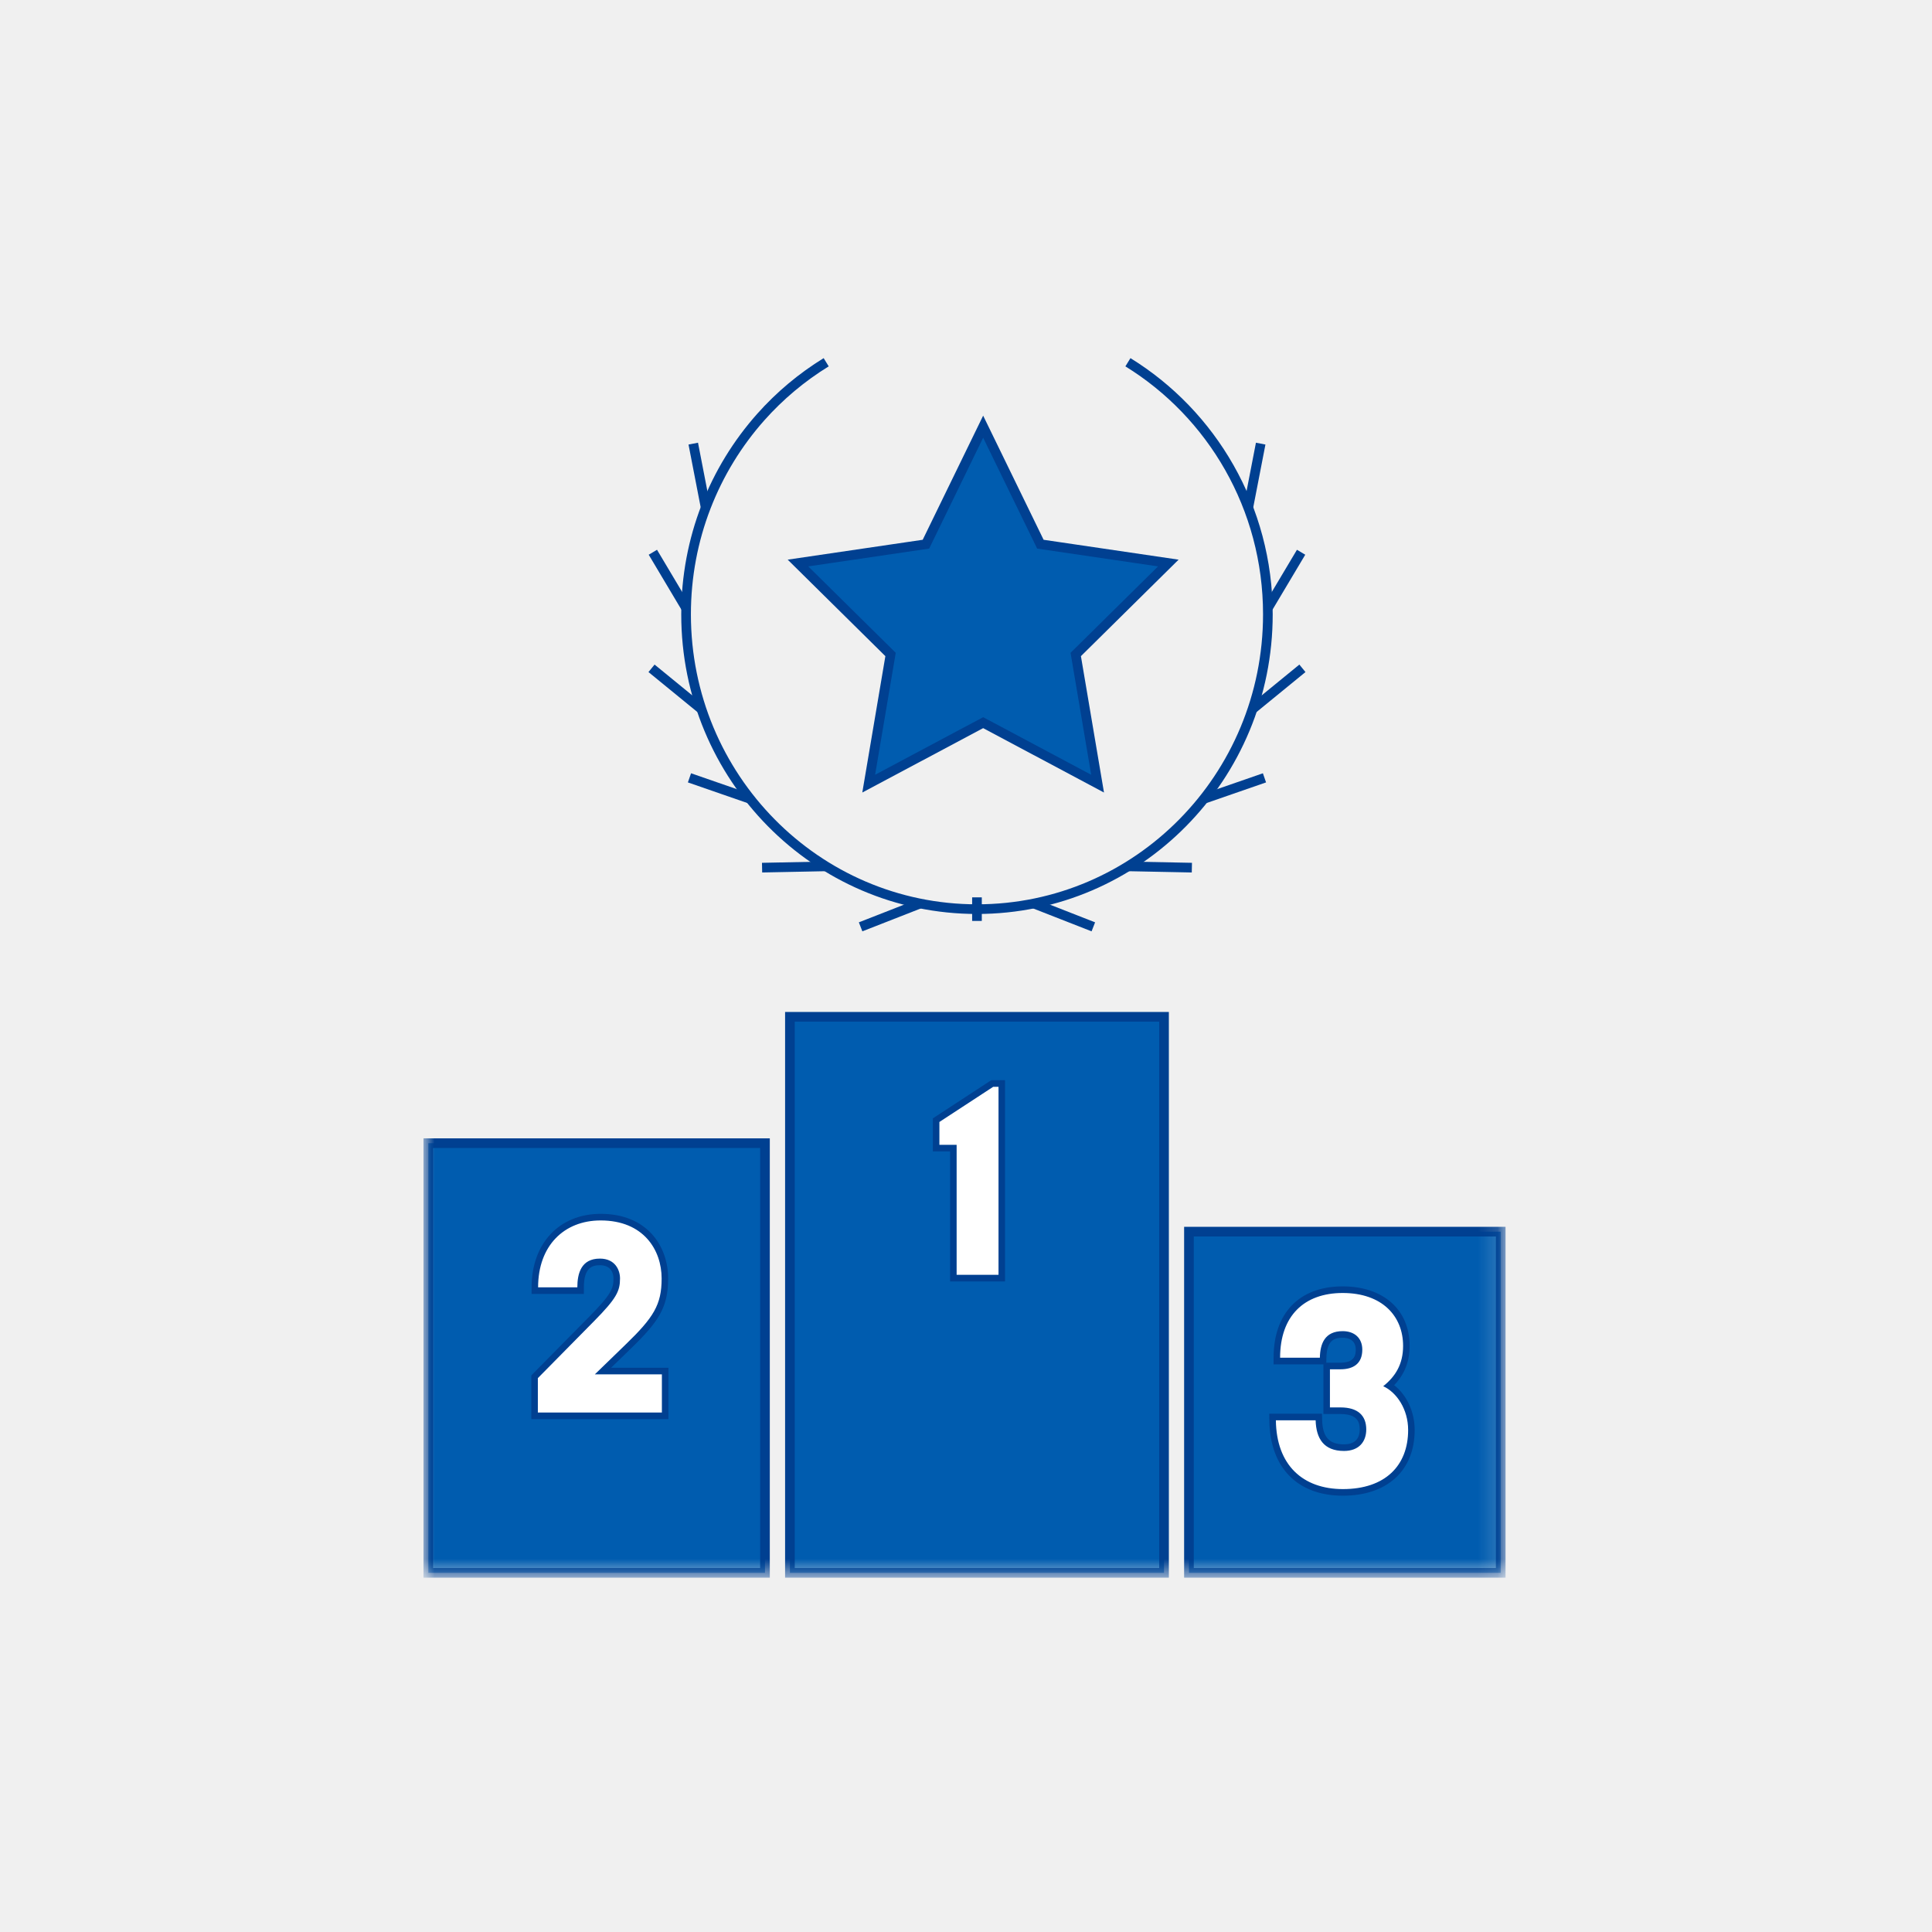 
<svg width="100px" height="100px" viewBox="0 0 100 100" version="1.1" xmlns="http://www.w3.org/2000/svg" xmlns:xlink="http://www.w3.org/1999/xlink">
    <rect x="0" y="0" width="100" height="100" fill="#808080" stroke="none"/>
    <!-- Generator: Sketch 49.1 (51147) - http://www.bohemiancoding.com/sketch -->
    <desc>Created with Sketch.</desc>
    <defs>
        <rect id="path-1" x="0" y="0" width="100" height="100"></rect>
        <polygon id="path-2" points="0 63.396 55.845 63.396 55.845 0.418 0 0.418"></polygon>
    </defs>
    <g id="Page-1" stroke="none" stroke-width="1" fill="none" fill-rule="evenodd">
        <g id="Stacked-Group-8" transform="translate(-15, -50)">
            <g id="Stacked-Group">
                <g transform="translate(15, 50)" id="Group">
                    <g>
                        <g id="Group-3">
                            <g id="Rectangle-5">
                                <use fill="#F0F0F0" fill-rule="evenodd" xlink:href="#path-1"></use>
                                <rect x="0" y="0" width="100" height="100"></rect>
                            </g>
                            <g id="Page-1" transform="translate(22, 18)">
                                <polygon id="Fill-1" fill="#005CAF" points="28.888 4.085 31.85 10.167 38.472 11.142 33.68 15.876 34.811 22.561 28.888 19.405 22.964 22.561 24.095 15.876 19.303 11.142 25.926 10.167"></polygon>
                                <polygon id="Stroke-2" stroke="#004091" stroke-width="0.5" points="28.888 4.085 31.85 10.167 38.472 11.142 33.68 15.876 34.811 22.561 28.888 19.405 22.964 22.561 24.095 15.876 19.303 11.142 25.926 10.167"></polygon>
                                <path d="M28.568,29.667 L28.568,28.447" id="Stroke-3" stroke="#004091" stroke-width="0.5"></path>
                                <path d="M34.591,29.973 L31.509,28.766" id="Stroke-4" stroke="#004091" stroke-width="0.5"></path>
                                <path d="M39.691,26.909 L36.387,26.843" id="Stroke-5" stroke="#004091" stroke-width="0.5"></path>
                                <path d="M43.449,22.261 L40.323,23.345" id="Stroke-6" stroke="#004091" stroke-width="0.5"></path>
                                <path d="M45.413,16.592 L42.841,18.694" id="Stroke-7" stroke="#004091" stroke-width="0.5"></path>
                                <path d="M45.345,10.584 L43.637,13.45" id="Stroke-8" stroke="#004091" stroke-width="0.5"></path>
                                <path d="M43.253,4.962 L42.616,8.247" id="Stroke-9" stroke="#004091" stroke-width="0.5"></path>
                                <path d="M22.545,29.973 L25.628,28.766" id="Stroke-10" stroke="#004091" stroke-width="0.5"></path>
                                <path d="M17.445,26.909 L20.749,26.843" id="Stroke-11" stroke="#004091" stroke-width="0.5"></path>
                                <path d="M13.687,22.261 L16.813,23.345" id="Stroke-12" stroke="#004091" stroke-width="0.5"></path>
                                <path d="M11.723,16.592 L14.295,18.694" id="Stroke-13" stroke="#004091" stroke-width="0.5"></path>
                                <path d="M11.792,10.584 L13.499,13.45" id="Stroke-14" stroke="#004091" stroke-width="0.5"></path>
                                <path d="M13.883,4.962 L14.52,8.247" id="Stroke-15" stroke="#004091" stroke-width="0.5"></path>
                                <g id="Group-31" transform="translate(0, 0.186)">
                                    <path d="M20.763,0.564 C19.502,1.34 18.36,2.296 17.378,3.401 C14.974,6.105 13.511,9.685 13.511,13.611 C13.511,22.039 20.253,28.871 28.568,28.871 C36.884,28.871 43.625,22.039 43.625,13.611 C43.625,8.083 40.724,3.241 36.381,0.564" id="Stroke-16" stroke="#004091" stroke-width="0.5"></path>
                                    <mask id="mask-3" fill="white">
                                        <use xlink:href="#path-2"></use>
                                    </mask>
                                    <g id="Clip-19"></g>
                                    <polygon id="Fill-18" fill="#005CAF" mask="url(#mask-3)" points="18.886 63.225 38.25 63.225 38.25 34.443 18.886 34.443"></polygon>
                                    <polygon id="Stroke-20" stroke="#004091" stroke-width="0.5" mask="url(#mask-3)" points="18.886 63.225 38.25 63.225 38.25 34.443 18.886 34.443"></polygon>
                                    <polygon id="Fill-21" fill="#005CAF" mask="url(#mask-3)" points="0.169 63.225 17.595 63.225 17.595 40.985 0.169 40.985"></polygon>
                                    <polygon id="Stroke-22" stroke="#004091" stroke-width="0.5" mask="url(#mask-3)" points="0.169 63.225 17.595 63.225 17.595 40.985 0.169 40.985"></polygon>
                                    <polygon id="Fill-23" fill="#005CAF" mask="url(#mask-3)" points="39.54 63.225 55.677 63.225 55.677 45.564 39.54 45.564"></polygon>
                                    <polygon id="Stroke-24" stroke="#004091" stroke-width="0.5" mask="url(#mask-3)" points="39.54 63.225 55.677 63.225 55.677 45.564 39.54 45.564"></polygon>
                                    <polygon id="Fill-25" fill="#FFFFFF" mask="url(#mask-3)" points="27.346 47.969 27.346 41.24 26.454 41.24 26.454 39.794 29.359 37.895 29.851 37.895 29.851 47.969"></polygon>
                                    <path d="M30.02,37.724 L29.683,37.724 L29.409,37.724 L29.309,37.724 L29.225,37.778 L26.44,39.599 L26.285,39.7 L26.285,39.887 L26.285,41.069 L26.285,41.411 L26.623,41.411 L27.177,41.411 L27.177,47.799 L27.177,48.141 L27.515,48.141 L29.683,48.141 L30.02,48.141 L30.02,47.799 L30.02,38.066 L30.02,37.724 Z M29.683,38.066 L29.683,47.799 L27.515,47.799 L27.515,41.069 L26.623,41.069 L26.623,39.887 L29.409,38.066 L29.683,38.066 Z" id="Fill-26" fill="#004091" mask="url(#mask-3)"></path>
                                    <path d="M5.67,55.096 L5.67,53.075 L8.628,50.077 C9.811,48.878 9.923,48.551 9.923,47.987 C9.923,47.844 9.88,47.13 9.049,47.13 C8.368,47.13 8.051,47.548 8.051,48.446 L8.051,48.617 L5.683,48.617 L5.683,48.446 C5.683,46.273 7.052,44.813 9.09,44.813 C11.387,44.813 12.414,46.407 12.414,47.987 C12.414,49.435 11.932,50.145 10.482,51.545 L9.209,52.78 L12.428,52.78 L12.428,55.096 L5.67,55.096 Z" id="Fill-27" fill="#FFFFFF" mask="url(#mask-3)"></path>
                                    <path d="M9.09,44.642 C6.952,44.642 5.515,46.17 5.515,48.446 L5.515,48.788 L5.852,48.788 L7.883,48.788 L8.221,48.788 L8.221,48.446 C8.221,47.437 8.639,47.301 9.05,47.301 C9.703,47.301 9.754,47.826 9.754,47.987 C9.754,48.5 9.647,48.803 8.508,49.956 L5.6,52.904 L5.501,53.004 L5.501,53.146 L5.501,54.925 L5.501,55.267 L5.839,55.267 L12.259,55.267 L12.597,55.267 L12.597,54.925 L12.597,52.951 L12.597,52.609 L12.259,52.609 L9.629,52.609 L10.599,51.669 C12.087,50.231 12.583,49.497 12.583,47.987 C12.583,46.322 11.504,44.642 9.09,44.642 M9.09,44.984 C11.312,44.984 12.246,46.514 12.246,47.987 C12.246,49.35 11.834,50.003 10.366,51.421 L8.788,52.951 L12.259,52.951 L12.259,54.925 L5.839,54.925 L5.839,53.146 L8.747,50.198 C9.914,49.016 10.092,48.64 10.092,47.987 C10.092,47.556 9.845,46.959 9.05,46.959 C8.075,46.959 7.883,47.737 7.883,48.446 L5.852,48.446 C5.852,46.291 7.196,44.984 9.09,44.984" id="Fill-28" fill="#004091" mask="url(#mask-3)"></path>
                                    <path d="M47.51,59.06 C45.258,59.06 43.897,57.666 43.871,55.331 L43.868,55.159 L46.261,55.159 L46.266,55.324 C46.294,56.293 46.707,56.744 47.565,56.744 C48.19,56.744 48.548,56.401 48.548,55.802 C48.548,55.159 48.158,54.833 47.387,54.833 L46.669,54.833 L46.669,52.517 L47.387,52.517 C48.03,52.517 48.343,52.241 48.343,51.673 C48.343,51.179 48.027,50.885 47.496,50.885 C46.812,50.885 46.501,51.258 46.485,52.094 L46.482,52.261 L44.09,52.261 L44.09,52.09 C44.09,49.885 45.363,48.568 47.496,48.568 C49.499,48.568 50.793,49.71 50.793,51.478 C50.793,52.317 50.505,52.975 49.894,53.533 C50.588,53.975 51.054,54.88 51.054,55.83 C51.054,57.853 49.729,59.06 47.51,59.06" id="Fill-29" fill="#FFFFFF" mask="url(#mask-3)"></path>
                                    <path d="M46.649,52.346 L46.654,52.097 C46.671,51.182 47.069,51.056 47.496,51.056 C47.749,51.056 48.174,51.136 48.174,51.673 C48.174,51.986 48.084,52.346 47.387,52.346 L46.837,52.346 L46.649,52.346 Z M47.496,48.397 C45.257,48.397 43.921,49.777 43.921,52.09 L43.921,52.433 L44.258,52.433 L46.316,52.433 L46.5,52.433 L46.5,52.688 L46.5,54.662 L46.5,55.004 L46.837,55.004 L47.387,55.004 C48.266,55.004 48.379,55.43 48.379,55.802 C48.379,56.154 48.238,56.573 47.565,56.573 C46.798,56.573 46.46,56.198 46.435,55.32 L46.425,54.987 L46.097,54.987 L44.039,54.987 L43.697,54.987 L43.701,55.334 C43.73,57.774 45.154,59.231 47.51,59.231 C49.8,59.231 51.223,57.928 51.223,55.83 C51.223,54.888 50.81,54.014 50.16,53.511 C50.699,52.952 50.962,52.283 50.962,51.478 C50.962,49.606 49.602,48.397 47.496,48.397 Z M47.496,48.739 C49.541,48.739 50.624,49.935 50.624,51.478 C50.624,52.423 50.226,53.063 49.595,53.564 C50.294,53.884 50.885,54.759 50.885,55.83 C50.885,57.68 49.691,58.889 47.51,58.889 C45.438,58.889 44.066,57.652 44.039,55.329 L46.097,55.329 C46.124,56.261 46.508,56.915 47.565,56.915 C48.347,56.915 48.717,56.428 48.717,55.802 C48.717,55.079 48.278,54.662 47.387,54.662 L46.837,54.662 L46.837,52.688 L47.387,52.688 C48.031,52.688 48.512,52.409 48.512,51.673 C48.512,51.075 48.113,50.714 47.496,50.714 C46.578,50.714 46.33,51.352 46.316,52.09 L44.258,52.09 C44.258,49.92 45.507,48.739 47.496,48.739 Z" id="Fill-30" fill="#004091" mask="url(#mask-3)"></path>
                                </g>
                            </g>
                        </g>
                    </g>
                </g>
            </g>
        </g>
    </g>
</svg>